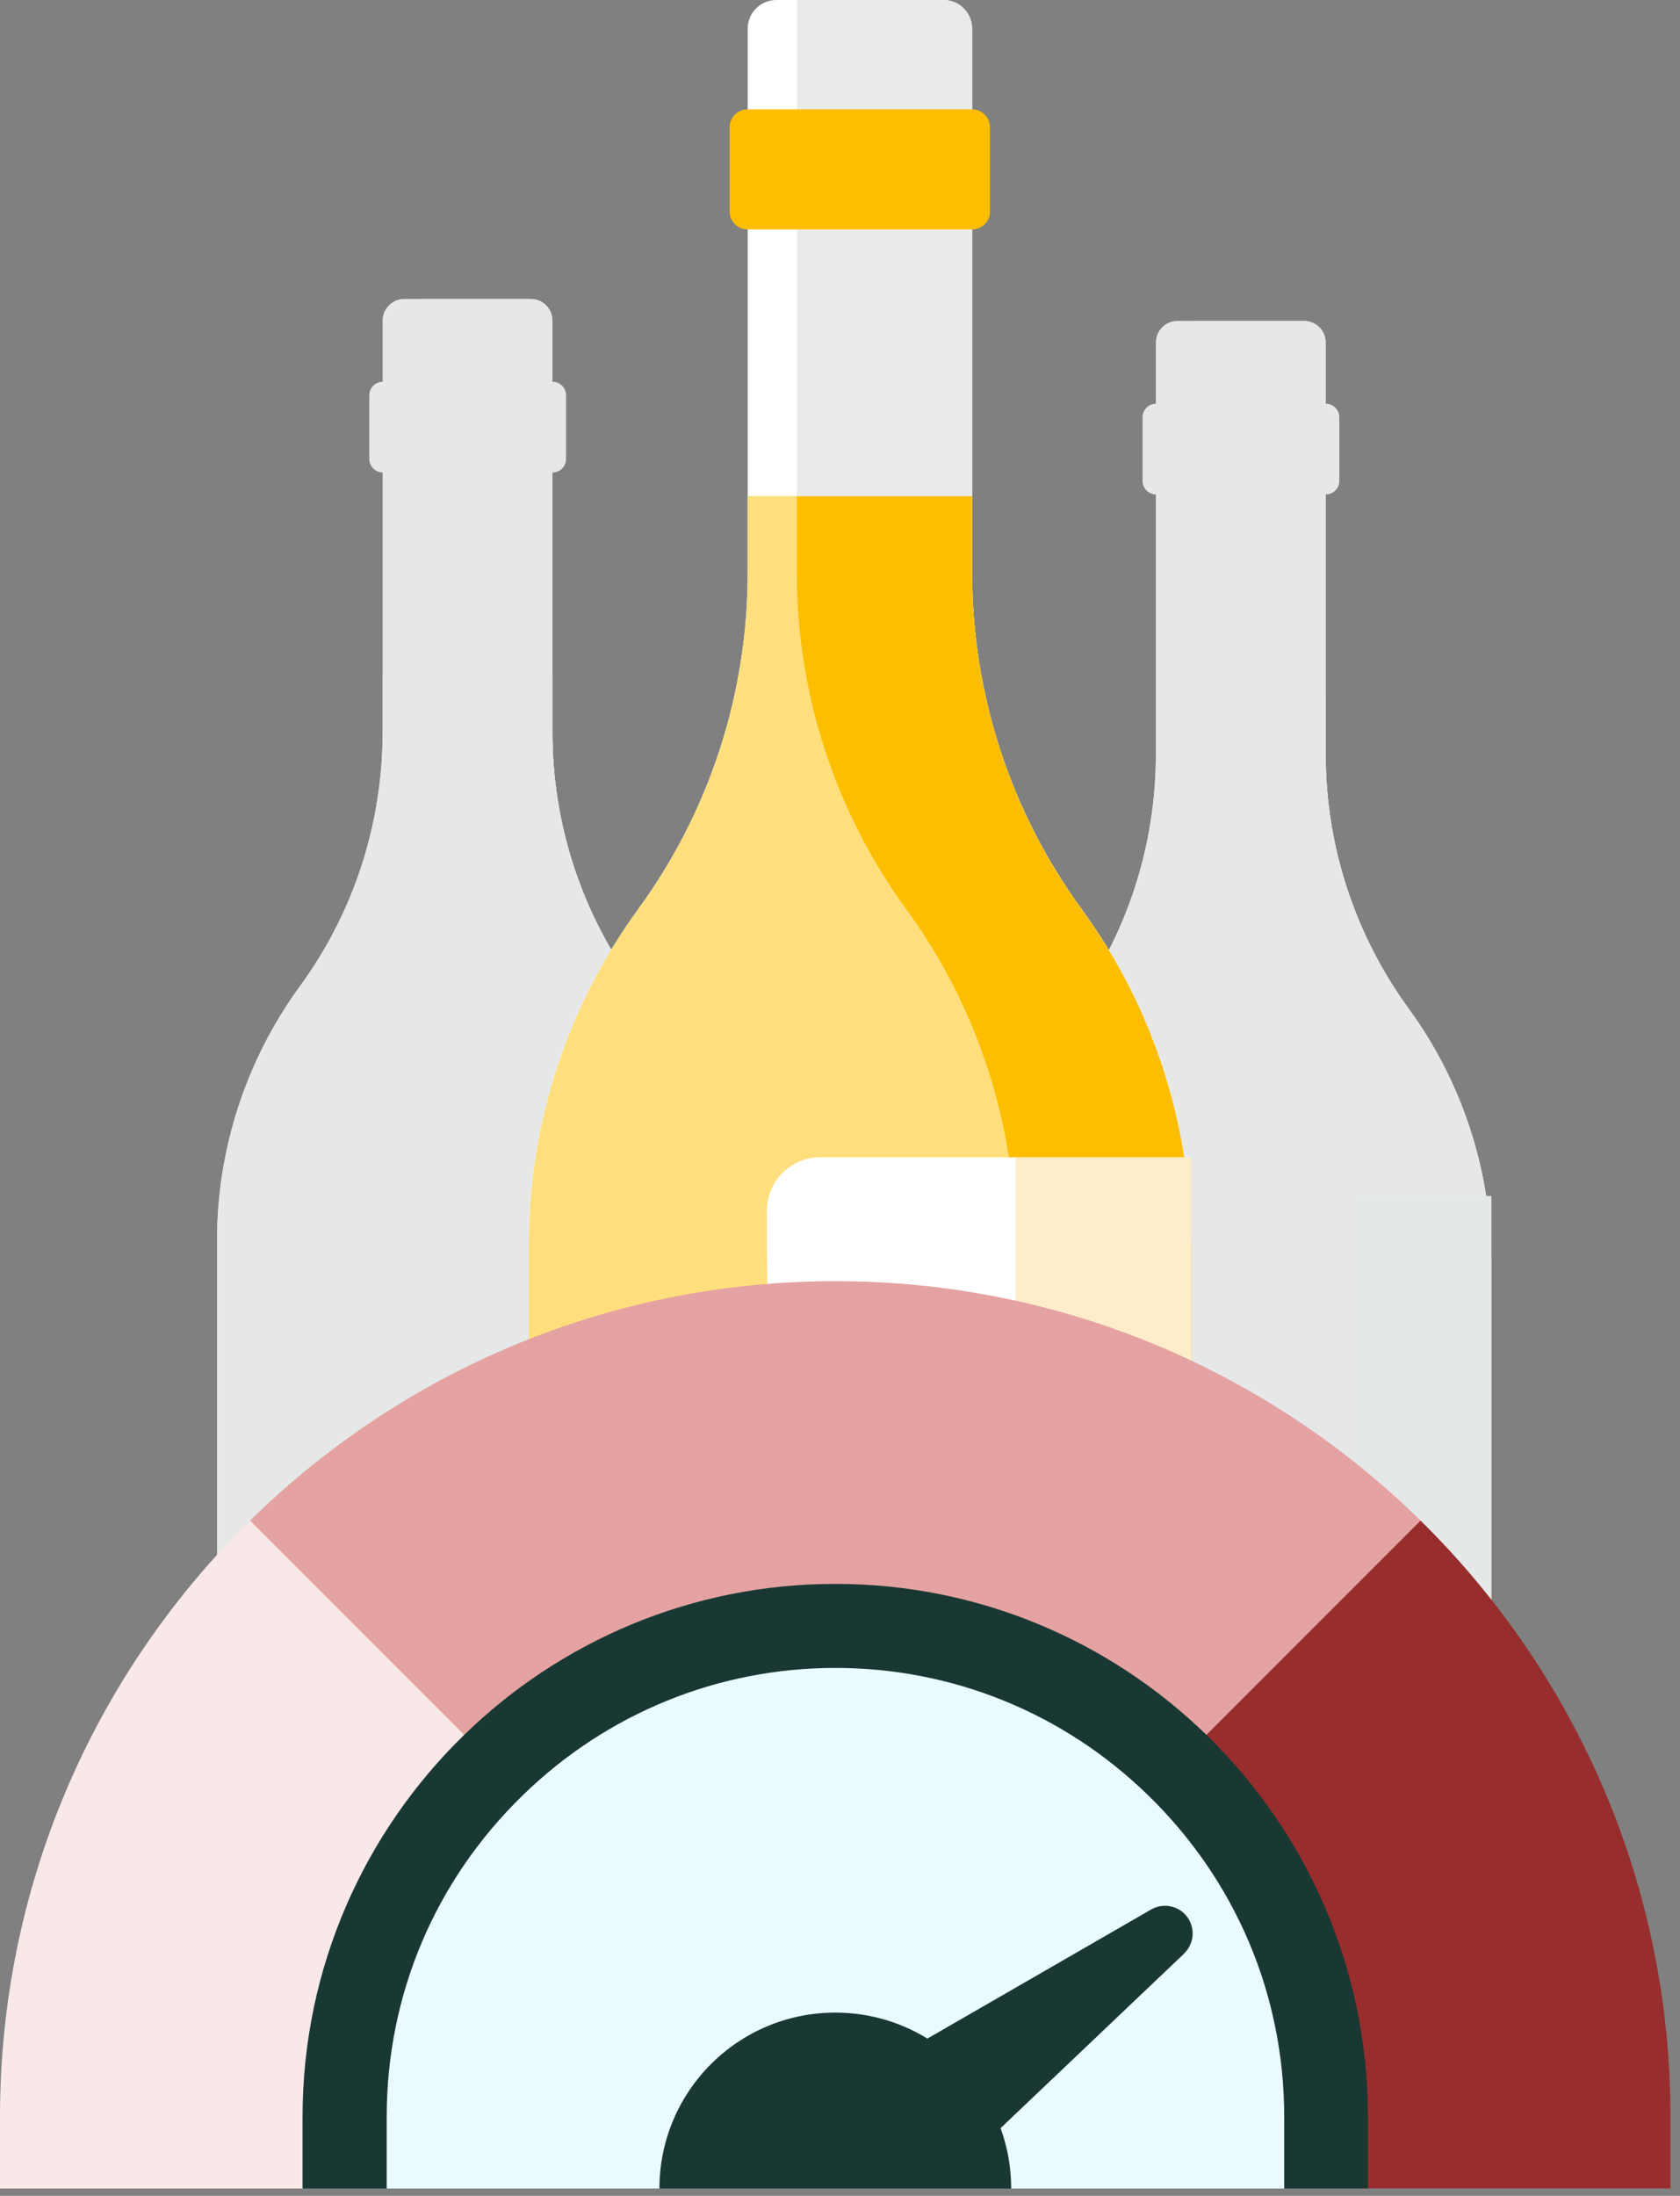 <svg width="111" height="145" viewBox="0 0 111 145" fill="none" xmlns="http://www.w3.org/2000/svg">
<rect x="0" y="0" width="111" height="145" fill="#808080" stroke="none"/>
<g clip-path="url(#clip0_3823_8394)">
<path d="M36.5 48.36V21.17C36.5 20.38 35.86 19.74 35.07 19.74H26.71C25.92 19.74 25.28 20.38 25.28 21.17V48.36C25.28 54.39 23.37 60.26 19.81 65.13C16.26 70 14.34 75.88 14.34 81.9V123.73C14.34 125.45 15.73 126.84 17.45 126.84H44.32C46.04 126.84 47.43 125.45 47.43 123.73V81.9C47.43 75.87 45.52 70 41.96 65.13C38.41 60.26 36.49 54.38 36.49 48.36H36.5Z" fill="#E6E8E8"/>
<path d="M41.97 65.14C38.42 60.27 36.5 54.39 36.5 48.37V21.18C36.5 20.39 35.86 19.75 35.07 19.75H27.75V48.37C27.75 54.4 29.66 60.27 33.22 65.14C36.77 70.01 38.69 75.89 38.69 81.91V123.74C38.69 125.46 37.3 126.85 35.58 126.85H44.33C46.05 126.85 47.44 125.46 47.44 123.74V81.91C47.44 75.88 45.53 70.01 41.97 65.14Z" fill="#E6E8E8"/>
<path d="M41.97 65.14C38.42 60.27 36.5 54.39 36.5 48.37V44.52H25.28V48.37C25.28 54.4 23.37 60.27 19.81 65.14C16.26 70.01 14.34 75.89 14.34 81.91V123.74C14.34 125.46 15.73 126.85 17.45 126.85H44.32C46.04 126.85 47.43 125.46 47.43 123.74V81.91C47.43 75.88 45.52 70.01 41.96 65.14H41.97Z" fill="#E6E8E8"/>
<path d="M47.44 123.74V81.91C47.44 75.88 45.53 70.01 41.97 65.14C38.41 60.27 36.5 54.39 36.5 48.37V44.52H27.75V48.37C27.75 54.4 29.66 60.27 33.22 65.14C36.77 70.01 38.69 75.89 38.69 81.91V123.74C38.69 125.46 37.3 126.85 35.58 126.85H44.33C46.05 126.85 47.44 125.46 47.44 123.74Z" fill="#E6E8E8"/>
<path d="M36.51 31.2H25.29C24.8 31.2 24.4 30.8 24.4 30.31V26.1C24.4 25.61 24.8 25.21 25.29 25.21H36.51C37 25.21 37.4 25.61 37.4 26.1V30.31C37.4 30.8 37 31.2 36.51 31.2Z" fill="#E6E8E8"/>
<path d="M47.44 77.53H28.92C27.44 77.53 26.25 78.73 26.26 80.21L26.39 111.21C26.39 112.68 27.59 113.86 29.05 113.86H47.45V77.53H47.44Z" fill="#E6E8E8"/>
<path opacity="0.29" d="M38.68 77.52V113.85H47.43V77.52H38.68Z" fill="#E6E8E8"/>
<path d="M87.59 49.81V22.62C87.59 21.83 86.95 21.19 86.16 21.19H77.8C77.01 21.19 76.37 21.83 76.37 22.62V49.81C76.37 55.84 74.46 61.71 70.9 66.58C67.35 71.45 65.43 77.33 65.43 83.35V125.18C65.43 126.9 66.82 128.29 68.54 128.29H95.41C97.13 128.29 98.52 126.9 98.52 125.18V83.35C98.52 77.32 96.61 71.45 93.05 66.58C89.5 61.71 87.58 55.83 87.58 49.81H87.59Z" fill="#E6E8E8"/>
<path d="M93.06 66.59C89.51 61.72 87.59 55.84 87.59 49.82V22.63C87.59 21.84 86.95 21.2 86.16 21.2H78.84V49.82C78.84 55.85 80.75 61.72 84.31 66.59C87.87 71.46 89.78 77.34 89.78 83.36V125.19C89.78 126.91 88.39 128.3 86.67 128.3H95.42C97.14 128.3 98.53 126.91 98.53 125.19V83.36C98.53 77.33 96.62 71.46 93.06 66.59Z" fill="#E6E8E8"/>
<path d="M93.06 66.59C89.51 61.72 87.59 55.84 87.59 49.82V45.97H76.37V49.82C76.37 55.85 74.46 61.72 70.9 66.59C67.35 71.46 65.43 77.34 65.43 83.36V125.19C65.43 126.91 66.82 128.3 68.54 128.3H95.41C97.13 128.3 98.52 126.91 98.52 125.19V83.36C98.52 77.33 96.61 71.46 93.05 66.59H93.06Z" fill="#E6E8E8"/>
<path d="M98.53 125.19V83.36C98.53 77.33 96.62 71.46 93.06 66.59C89.5 61.72 87.59 55.84 87.59 49.82V45.97H78.84V49.82C78.84 55.85 80.75 61.72 84.31 66.59C87.86 71.46 89.78 77.34 89.78 83.36V125.19C89.78 126.91 88.39 128.3 86.67 128.3H95.42C97.14 128.3 98.53 126.91 98.53 125.19Z" fill="#E6E8E8"/>
<path d="M87.6 32.65H76.38C75.89 32.65 75.49 32.25 75.49 31.76V27.55C75.49 27.06 75.89 26.66 76.38 26.66H87.6C88.09 26.66 88.49 27.06 88.49 27.55V31.76C88.49 32.25 88.09 32.65 87.6 32.65Z" fill="#E6E8E8"/>
<path d="M98.53 78.98H80.01C78.53 78.98 77.34 80.18 77.35 81.66L77.48 112.66C77.48 114.13 78.68 115.31 80.14 115.31H98.54V78.98H98.53Z" fill="#E6E8E8"/>
<path opacity="0.29" d="M89.77 78.97V115.3H98.52V78.97H89.77Z" fill="#E6E8E8"/>
<path d="M64.23 37.85V1.89C64.23 0.85 63.38 0 62.34 0H51.29C50.25 0 49.4 0.85 49.4 1.89V37.85C49.4 45.82 46.87 53.59 42.17 60.03C37.47 66.47 34.94 74.24 34.94 82.21V137.52C34.94 139.79 36.78 141.63 39.05 141.63H74.58C76.85 141.63 78.69 139.79 78.69 137.52V82.21C78.69 74.24 76.16 66.47 71.46 60.03C66.76 53.59 64.23 45.82 64.23 37.85Z" fill="white"/>
<path d="M71.46 60.03C66.76 53.59 64.23 45.82 64.23 37.85V1.89C64.23 0.85 63.38 0 62.34 0H52.66V37.85C52.66 45.82 55.19 53.59 59.89 60.03C64.59 66.47 67.12 74.24 67.12 82.21V137.52C67.12 139.79 65.28 141.63 63.01 141.63H74.58C76.85 141.63 78.69 139.79 78.69 137.52V82.21C78.69 74.24 76.16 66.47 71.46 60.03Z" fill="#EAEAEA"/>
<path d="M71.46 60.03C66.76 53.59 64.23 45.82 64.23 37.85V32.76H49.4V37.85C49.4 45.82 46.87 53.59 42.17 60.03C37.47 66.47 34.94 74.24 34.94 82.21V137.52C34.94 139.79 36.78 141.63 39.05 141.63H74.58C76.85 141.63 78.69 139.79 78.69 137.52V82.21C78.69 74.24 76.16 66.47 71.46 60.03Z" fill="#FFDF7D"/>
<path d="M78.69 137.53V82.22C78.69 74.25 76.16 66.48 71.46 60.04C66.76 53.6 64.23 45.83 64.23 37.86V32.77H52.65V37.86C52.65 45.83 55.18 53.6 59.88 60.04C64.58 66.48 67.11 74.25 67.11 82.22V137.53C67.11 139.8 65.27 141.64 63 141.64H74.57C76.84 141.64 78.68 139.8 78.68 137.53H78.69Z" fill="#FDBE00"/>
<path d="M64.23 15.15H49.39C48.74 15.15 48.21 14.62 48.21 13.97V8.4C48.21 7.75 48.74 7.22 49.39 7.22H64.23C64.88 7.22 65.41 7.75 65.41 8.4V13.97C65.41 14.62 64.88 15.15 64.23 15.15Z" fill="#FDBE00"/>
<path d="M78.69 76.42H54.19C52.24 76.42 50.66 78.01 50.67 79.96L50.84 120.96C50.84 122.9 52.42 124.47 54.36 124.47H78.69V76.43V76.42Z" fill="white"/>
<path opacity="0.29" d="M67.11 76.41V124.46H78.69V76.42H67.12L67.11 76.41Z" fill="#FCBD4C"/>
<path d="M93.31 111.24L78.36 100.14L58.08 96.14L24.77 103.54L10.71 122.64L20 144.52H43.58L55.2 138.71L66.82 144.52H90.4L100.13 134.64L93.32 111.25L93.31 111.24Z" fill="#EAFBFF"/>
<path d="M78.36 100.14L58.08 96.14L24.77 103.54L10.71 122.64L20 144.52H25.55V139.79C25.55 131.73 28.74 124.18 34.55 118.54C40.12 113.12 47.46 110.14 55.2 110.14C62.94 110.14 70.28 113.12 75.85 118.54C81.65 124.18 84.85 131.73 84.85 139.79V144.52H90.4L100.13 134.64L93.32 111.25L78.37 100.15L78.36 100.14Z" fill="#193833"/>
<path d="M24.76 103.54L16.52 100.41C16.4 100.53 16.28 100.64 16.16 100.76C6.18 110.75 0 124.55 0 139.79V144.52H19.99V139.79C19.99 129.91 24.09 120.96 30.67 114.56L24.77 103.55L24.76 103.54Z" fill="#F8E8E8"/>
<path d="M85.61 103.54L93.85 100.41C93.97 100.53 94.09 100.64 94.21 100.76C104.19 110.75 110.37 124.54 110.37 139.78V144.51H90.38V139.78C90.38 129.9 86.28 120.95 79.7 114.55L85.6 103.54H85.61Z" fill="#972D2C"/>
<path d="M78.23 129C78.9 128.36 78.99 127.32 78.44 126.58C77.89 125.84 76.86 125.63 76.06 126.09L57 137.08L62.29 144.16L78.23 129.01V129Z" fill="#193833"/>
<path d="M43.57 144.52C43.57 138.1 48.77 132.9 55.19 132.9C61.61 132.9 66.81 138.1 66.81 144.52H43.56H43.57Z" fill="#193833"/>
<path d="M93.86 100.41L79.71 114.56C73.36 108.39 64.71 104.59 55.19 104.59C45.67 104.59 37.01 108.39 30.67 114.56L16.52 100.41C26.48 90.63 40.13 84.6 55.19 84.6C70.25 84.6 83.9 90.63 93.86 100.41Z" fill="#E4A3A2"/>
</g>
<defs>
<clipPath id="clip0_3823_8394">
<rect width="110.38" height="144.52" fill="white"/>
</clipPath>
</defs>
</svg>
